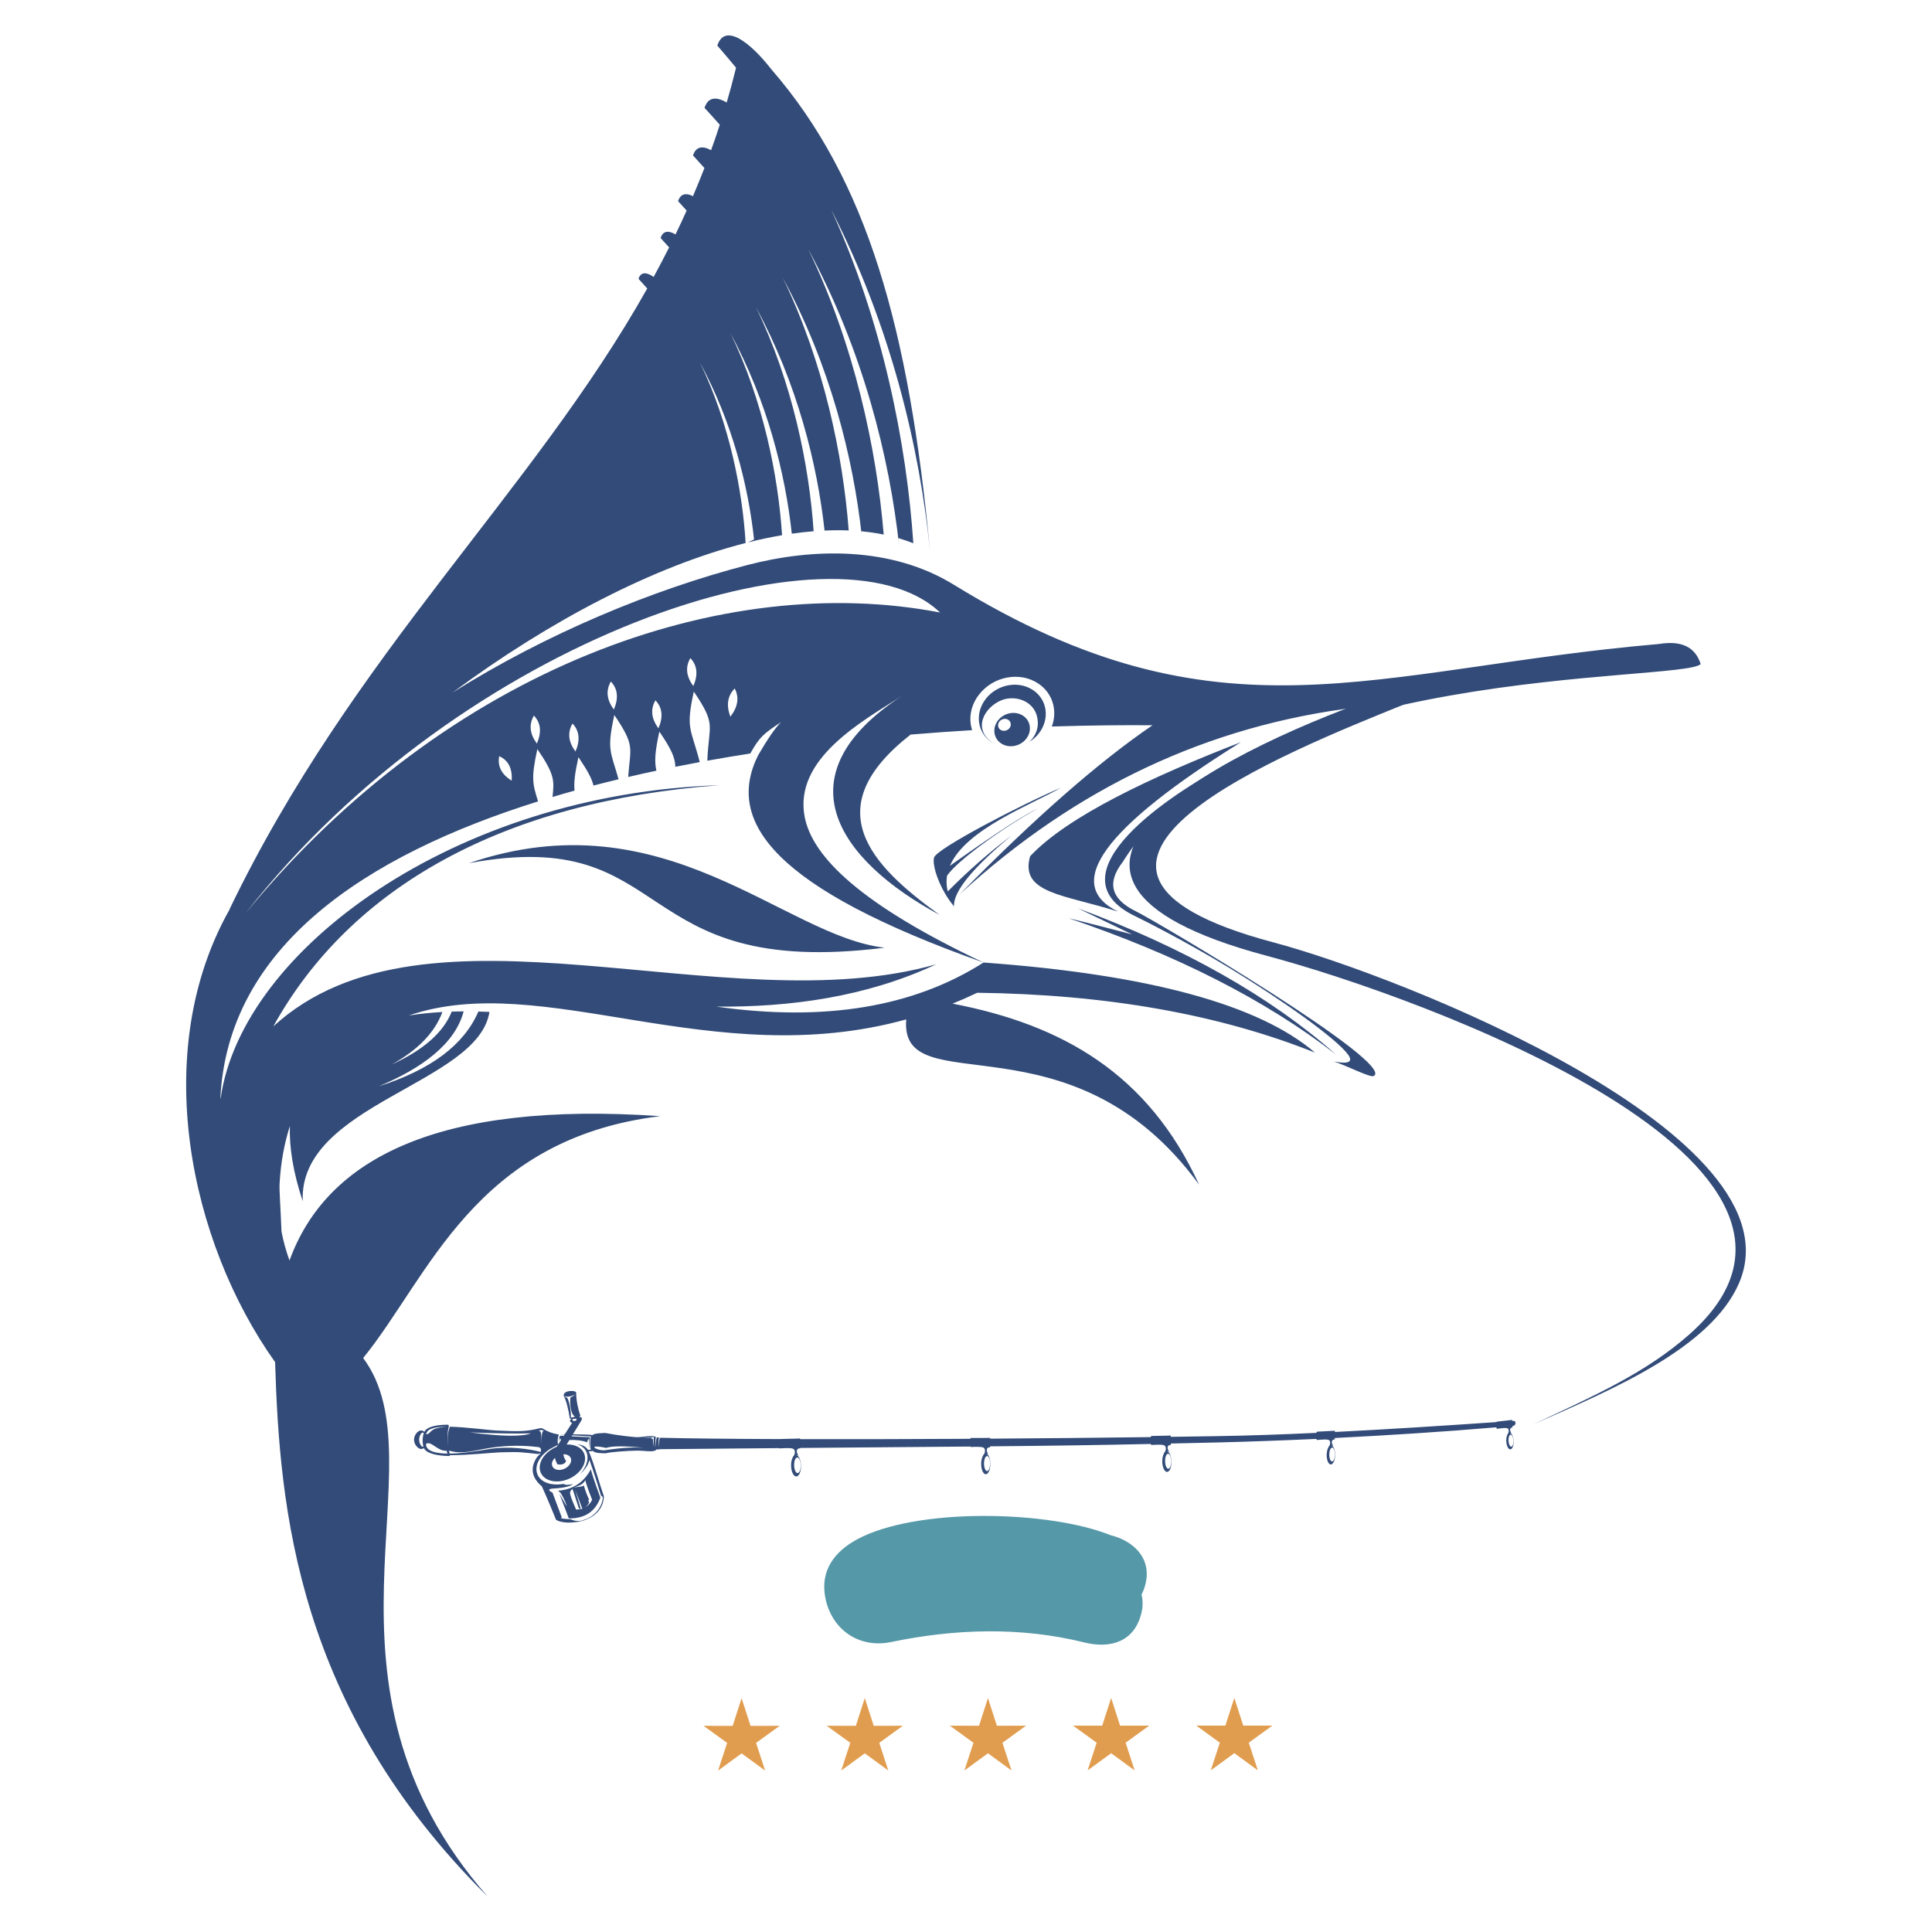 <?xml version="1.0" encoding="UTF-8"?> <!-- Creator: CorelDRAW 2019 (64-Bit Not for commercial use) --> <svg xmlns="http://www.w3.org/2000/svg" xmlns:xlink="http://www.w3.org/1999/xlink" xmlns:xodm="http://www.corel.com/coreldraw/odm/2003" xml:space="preserve" width="12in" height="12in" version="1.1" style="shape-rendering:geometricPrecision; text-rendering:geometricPrecision; image-rendering:optimizeQuality; fill-rule:evenodd; clip-rule:evenodd" viewBox="0 0 12000 12000"> <defs> <style type="text/css"> <![CDATA[ .fil2 {fill:#E19D4F} .fil1 {fill:#5598A8} .fil0 {fill:#324B78} ]]> </style> </defs> <g id="Layer_x0020_1">  <g id="_2499113719856"> <path class="fil0" d="M3334.72 4618.5c-44.46,-60.22 -50.83,-118.26 -18.54,-173.85 42.86,44.65 49.04,102.64 18.54,173.85zm239.72 49.37c-44.61,-60.17 -50.79,-118.16 -18.54,-173.81 42.71,44.66 49.08,102.64 18.54,173.81l0 0zm238.35 -260.78c-44.61,-60.41 -50.78,-118.25 -18.73,-173.85 42.91,44.66 49.08,102.44 18.73,173.85l0 0zm276.98 116.56c-44.61,-60.27 -50.79,-118.26 -18.73,-173.91 42.9,44.66 49.28,102.64 18.73,173.91l0 0zm216.71 -262.1c-44.41,-60.42 -50.78,-118.2 -18.68,-173.85 43.05,44.66 49.23,102.44 18.68,173.85l0 0zm229.99 190.15c-26.8,-71.36 -17.85,-129.69 26.9,-175.56 29.19,55.45 20.29,113.97 -26.9,175.56l0 0zm958.24 1434.62c-1604,200.8 -1288.1,-765.03 -2582,-524.97 1217.86,-415.61 1956.48,455.17 2582,524.97l0 0zm391.93 -349.41c127.5,-128.81 260.49,-245.17 398.3,-349.02 -244.73,203.38 -364.64,350.78 -359.53,441.74 -11.48,-13.96 -22.28,-28.36 -32.4,-43.1 -8.27,-11.77 -15.47,-23.3 -21.65,-34.1 -54.58,-92.52 -81.33,-190.54 -69.17,-227.07 18.19,-55.8 542.29,-328.98 787.17,-432.45 -184.46,106.09 -591.86,257.04 -689,484.5 164.56,-116.6 411,-289.73 547.1,-357.2 -226.88,126.87 -499.04,323.19 -565.3,418.93 -4.96,31.43 -3.94,63.82 4.48,97.78l0 0zm511.4 -218.27c231.84,-248.48 758.31,-495.44 1309.7,-709.04 -853.91,533.14 -1108.41,883.96 -763.67,1052.28 -333.75,-106.39 -611.26,-111.88 -546.03,-343.24l0 0zm237.33 383.9c131.44,31.91 261.51,66.26 396.94,101.13 0,0 -112.76,-53.9 -337.93,-162.28 661.91,245.94 1196.12,548.52 1602.83,907.65 -437.61,-339.24 -993.95,-620.65 -1661.84,-846.51l0 0zm-219.82 -1416.81c90.57,59.74 106.72,180.91 36.04,270.51 -16.49,20.77 -36.04,38.04 -57.69,51.46 32.11,-29.67 51.66,-70.87 52.2,-111.88 2.04,-136.93 -133.87,-183.83 -226,-146.42 -106.92,43.58 -182.81,179.35 -52.54,265.3 2.24,1.36 4.28,2.58 6.37,3.99 -4.81,-2.63 -9.63,-5.5 -14.44,-8.56 -90.43,-59.74 -106.39,-180.86 -35.71,-270.51 70.73,-89.56 201.34,-113.73 291.77,-53.9l0 0zm-152.55 185.58c17.13,11.43 20.24,34.44 6.86,51.46 -13.43,16.93 -38.28,21.6 -55.6,10.26 -17.17,-11.48 -20.28,-34.44 -6.86,-51.46 13.52,-17.17 38.23,-21.79 55.6,-10.26l0 0zm91.45 -25.78c48.06,31.62 56.62,95.93 19.22,143.6 -37.6,47.43 -107.07,60.27 -155.13,28.51 -48.06,-31.57 -56.62,-96.07 -19.21,-143.6 37.55,-47.53 107.07,-60.37 155.13,-28.51l0 0zm-4925.83 1198.65c-503.13,885.18 -250.37,2071.28 280.09,2816.22 27.97,908.39 132.8,2143.08 1320.35,3319.59 -1174.52,-1339.86 -286.27,-2692.46 -773.44,-3345.13 407.74,-500.6 689.68,-1360.97 1844.74,-1502.19 -1382.28,-95.29 -2072.49,264.87 -2302.24,896.42 -21.45,-58.67 -37.75,-118.6 -49.62,-179.11 -5.15,-133.53 -14.06,-256.06 -12.16,-293.81 7.01,-136.06 30.21,-256.21 64.16,-361.91 -4.28,131.78 19.9,286.22 79.83,467.08 -27.14,-603.68 1090.22,-728.11 1159.68,-1176.03 -22.62,-1.02 -45.48,-1.9 -68.64,-2.58 -89.21,207.18 -295.85,362.11 -619.68,464.75 265.16,-109.98 475.01,-262.24 528.03,-465.62 -24.52,0 -49.23,0.54 -73.94,1.41 -51.32,129.06 -175.56,238.5 -372.71,328.59 162.81,-90.24 267.69,-199 314.73,-326.02 -70.39,3.8 -140.39,10.8 -208.88,21.65 835.03,-286.27 1883.76,357.78 3089.8,24.18 -43.44,531.1 1024.98,-62.65 1819.01,1026.54 -315.22,-686.62 -844.95,-992.74 -1531.23,-1124.42 50.64,-20.57 101.76,-42.9 153.23,-67.57 803.65,9.93 1502.77,134.02 2097.89,371.74 -348.54,-298.97 -1034.61,-485.37 -2058.72,-559.51 -1291.9,-458.37 -1606.43,-869.66 -1401.01,-1285.62 59.54,-102.3 107.07,-171.62 142.92,-207.47 -106.39,71.21 -131.78,89.36 -190.64,194.72 -88.87,13.77 -177.8,28.85 -266.86,44.8 8.76,-227.7 58.52,-219.29 -83.91,-429.19 -51.66,235.44 -18,224.98 36.92,437.75 -50.64,9.44 -101.08,19.21 -151.53,29.23 -1.89,-56.86 -23.2,-106.58 -99.38,-218.8 -28.12,129.35 -30.89,184.46 -18.54,243.13 -58.67,12.35 -116.84,25.39 -175.02,38.96 12.35,-183.29 46.16,-189.67 -86.15,-384.92 -48.4,220.21 -22.33,225.51 26.27,399.17 -52.2,12.55 -104,25.39 -155.66,38.96 -10.31,-43.24 -36.53,-92.28 -93.54,-176.43 -22.81,103.47 -28.99,159.41 -24.18,208 -45.82,12.7 -91.31,25.73 -136.79,39.5 11.33,-105.27 13.23,-139.17 -94.22,-297.75 -40.33,183.92 -28.8,217.93 4.48,325.14 -1070.32,335.55 -1928.65,901.28 -1973.46,1846.2 0.83,-1.9 1.7,-3.41 2.39,-5.16 132.65,-918.8 1454.37,-1888.57 3098.35,-1941.59 -1345.55,99.57 -2294.22,634.27 -2771.76,1498.15 951.53,-872.1 2805.91,-11.68 4117.31,-385.9 -435.17,203.96 -910.52,267.11 -1365.79,262.83 670.13,95.1 1223.36,3.94 1659.8,-273.72 -759.19,-358.8 -1064.15,-654.85 -1111.33,-906.73 -66.93,-358.66 355.06,-590.15 603.53,-748.74 -375.29,245.22 -473.8,496.27 -406.37,726.94 71.56,243.52 328.79,464.56 642.01,632.87 -432.11,-310.45 -764.35,-664.24 -180.72,-1120.23 130.76,-10.94 258.45,-20.09 382,-27.44 -23.2,-71.6 -9.63,-154.44 44.41,-222.79 88.39,-112.42 252.13,-142.43 365.52,-67.57 90.82,59.88 121.85,168.89 85.13,267.69 238.36,-7.39 450.5,-9.15 625.32,-7.74 -334.96,228.39 -734.09,578.28 -1197.62,1050.23 721.59,-662.93 1544.99,-1050.23 2469.77,-1161.77l290.36 -37.41c-455.46,108.91 -826.28,250.91 -1114.25,400.88 -317.11,164.76 -1100.87,673.87 -554.98,934.26 37.07,17.61 309.77,154.11 586.55,322.42 324.02,197.35 660.54,435.7 734.14,536.06 31.57,43.24 11.14,62.36 -87.02,43.97 78.27,24.86 224.98,101.23 246.63,90.09 147.73,-74.67 -1351.93,-962.52 -1477.52,-1023.67 -154.3,-75.16 -181.06,-177.21 -80.51,-306.46 766.59,-1234.69 3470.73,-1113.03 3589.32,-1228.52 -33.27,-106.04 -119.42,-147.63 -257.91,-124.96 -1785.73,154.44 -2725.78,650.23 -4380.76,-367.9 -391.98,-240.98 -879,-227.56 -1282.07,-122.54 -589.33,153.23 -1247.09,425.25 -1831.41,792.13 605.63,-448.89 1251.52,-783.76 1820.08,-928.87 -19.56,-325.72 -100.74,-743.92 -283.5,-1120.47 201.15,370.72 299.99,765.91 335.84,1098.48l-39.11 18.48c72.38,-18.14 143.45,-33.07 213.11,-44.9 -23.83,-367.41 -116.5,-834.01 -320.71,-1254.83 228.39,421.11 340.8,870.06 381.47,1247.78l-0.19 -2.39c46.02,-6.52 91.16,-11.57 135.57,-15.28 -27.78,-408.46 -131.63,-924.14 -357.44,-1389.72 254.99,470.39 380.64,972.01 426.27,1394l-1.02 -8.42c51.13,-2.38 101.23,-2.72 149.97,-0.73 -35.17,-465.19 -154.98,-1044.69 -409.29,-1568.98 293.62,541.41 438.14,1118.72 490.63,1604.39l-3.26 -30.26c47.87,4.52 94.37,11.24 139.37,20.48 -43.93,-530.46 -182.61,-1182.44 -469.17,-1773.23 338.76,624.64 505.37,1290.83 565.93,1851.45 -1.85,-18.73 -3.75,-37.41 -5.84,-56.09 31.76,9.44 63,19.9 93.01,31.76 -41.15,-611.31 -189.61,-1376.15 -510.86,-2073.37 371.01,720.76 551.04,1482.97 614.52,2121.87 -130.42,-1385.73 -391.59,-2307.74 -983.98,-2990.22 -133.19,-171.43 -291.24,-292.06 -337.06,-149.29 39.3,45.34 78.12,91.11 116.36,137.28 -9.44,38.43 -19.36,76.57 -29.33,114.12 -9.44,34.3 -18.87,68.3 -28.85,102.15 -62.94,-37.07 -115.48,-35.75 -137.61,33.22 31.91,34.69 63.48,69.51 94.71,104.88 -17.12,53.31 -35.17,106 -54.04,158.05 -51.32,-28.17 -93.89,-24.76 -112.22,32.78 23.83,25.73 47.38,51.66 70.87,78.07 -23.01,59.01 -46.7,117.19 -71.21,174.68 -42.22,-21.45 -77.06,-16.78 -92.33,31.04 17.85,19.46 35.51,38.96 53.02,58.52 -22.33,49.81 -45.29,99.04 -68.98,147.98 -42.37,-24.91 -77.73,-24.22 -92.67,22.33 17.66,19.56 35.37,38.72 52.83,58.52 -31.04,61.73 -63.14,122.63 -96.07,183.24 -42.56,-29.67 -79.44,-33.86 -94.03,11.67 18.34,19.9 36.19,39.84 54.19,60.08 -718.33,1277.79 -1828.44,2265.85 -2595.03,3856.81l3.6 -4.48 0 0zm95.78 29.24c1263.54,-1536.77 2975.67,-2127.46 4314.51,-1868.96 -635.25,-608.39 -2968.77,145.44 -4314.51,1868.96l0 0zm1653.96 -824.57c-63.33,-38.82 -89.26,-89.46 -77.74,-152.06 56.43,25 82.36,75.69 77.74,152.06l0 0z"></path> <path class="fil0" d="M2629.91 8984.67c-7.06,-25.39 -6.04,-59.2 2.38,-82.84 -2.58,-2.09 -0.68,-3.31 -8.03,-3.31 -7.25,0 -20.96,19.8 -20.96,43.93 0.19,24.03 14.79,43.63 21.65,43.63 6.67,0 3.41,-0.54 4.96,-1.41zm748.88 -98.65c-21.45,-8.95 -34.83,1.17 -34.83,1.17 18.34,-3.21 19.07,18.73 20.09,87.9 -0.54,-53.36 1.02,-89.94 14.74,-89.07l0 0zm-604.55 124.92c-56.14,4.81 -95.59,-63.82 -127.69,-43.1 -4.96,43.97 60.91,60.41 132.51,60.61l-4.81 -17.51 0 0zm-0.54 -147.73c-65.38,-3.31 -96.07,12.21 -101.57,14.4 -13.23,4.96 -21.79,15.42 -25.59,31.37 36.19,-2.87 14.4,-42.37 127.16,-45.77l0 0zm568.02 124.72c-129.54,-16.15 -236.8,-4.96 -309.57,7.05 -79.1,12.89 -157.51,38.43 -233.2,17.71 -3.46,-1.07 -6.52,-2.09 -9.78,-3.31l3.41 19.26c82.89,-0.54 185.53,-18.24 239.23,-27.29 130.42,-22.33 266.52,0.48 326.55,16.98 4.81,-18.92 -0.83,-28.85 -16.64,-30.4l0 0zm713.71 -53.31c-0.68,25.73 4.28,42.52 7.74,53.65 -3.8,-19.56 -4.28,-53.36 -0.54,-62.61 -24.71,1.22 -49.91,3.11 -75.83,6.18 42.03,-1.56 63.14,-2.43 63.14,-2.43 -7,7.2 0.68,13.91 5.5,5.2l0 0zm-593.9 160.28c-7.05,-13.77 -11.87,-27 -14.59,-39.84 -11.87,11.14 -19.07,24.86 -19.07,38.57 0.19,26.12 27.09,41.74 60.07,35.03 33.13,-6.72 59.69,-33.32 59.69,-59.4 -0.15,-22.81 -20.92,-37.55 -48.21,-36.53 1.36,14.59 7.06,28.7 16.98,42.56 -8.37,18.05 -26.75,24.71 -54.87,19.61l0 0zm61.24 -412.75c9.24,8.22 26.76,83.57 22.67,121.66 9.09,0.68 20.72,-1.89 26.56,-5.5 -25.05,-7.59 -34.49,-78.22 -29.33,-118.06 13.23,-6.18 24.22,-12.41 29.19,-21.11 -10.46,11.87 -52.34,21.79 -66.26,11.87 0,0 2.92,6.52 17.17,11.14l0 0zm35.02 142.57c5.84,1.22 13.04,2.63 22.62,-2.77 -0.83,-10.22 -1.17,-12.99 -1.17,-11.63 -9.29,3.8 -15.96,2.92 -23.54,2.58 0,0 1.75,5.64 2.09,11.82l0 0zm-2.43 422.72c-6.32,5.84 -10.8,11.43 -13.91,18.83 -6.52,15.47 29.38,92.18 37.07,110.32 19.61,-1.99 30.41,-2.87 46.17,-8.37 -2.72,0.54 -5.64,1.22 -8.37,1.56l-43.98 -117.04 34.88 117.67c-3.79,0 -7.59,-0.09 -11.33,-0.54 -16.49,-49.18 -32.25,-103.27 -40.52,-122.44l0 0zm71.07 -21.65c0,0 8.41,36.04 32.59,89.21 0.68,1.41 -6.18,0.34 -4.28,8.76 2.04,8.42 5.83,5.3 5.3,6.37 -5.5,12.7 -14.59,25 -28.46,35.31 20.91,-14.4 34.97,-26.27 46.31,-50.25 -31.76,-77.88 -42.56,-121.32 -42.56,-121.32 -20.58,34.97 -42.91,31.23 -73.11,48.4 30.41,-11.87 50.83,-3.99 64.21,-16.49l0 0zm-105.02 132.46l-47.19 -81.14c0,0 19.7,51.42 58.86,153.91 98.99,1.22 164.22,-41.88 195.8,-128.91 -14.06,-41.15 -37.94,-100.35 -59.39,-175.7 -45.14,85.13 -114.95,125.8 -202.85,132.46 0,0 8.76,8.95 15.96,14.64 5.35,9.44 25.78,41.15 38.82,84.74l0 0zm170.4 -367.41c2.24,3.94 13.04,9.29 31.04,13.91 15.61,3.99 30.89,4.33 43.58,1.56 114.12,-17.02 179.01,-17.17 231.01,-13.96 -117.72,-12.11 -195.45,-11.77 -233.06,0.87 -14.93,-3.41 -27.43,-5.59 -38.28,-7 -19.9,-2.77 -30.89,-1.56 -33.96,1.17 -0.19,1.22 -0.19,2.43 -0.34,3.45l0 0zm-226.34 -16.44c-19.94,9.78 -36.39,18.82 -50.83,26.95 -140.87,92.67 -95.39,243.8 87.03,215.49 8.76,7.39 27.97,7.74 57.15,0.88 -16.83,15.13 -59.88,24.66 -129.39,28.31 -25.24,3.31 -24.56,11.53 2.24,24.86 0,0 19.56,51.8 58.18,155.32 -20.96,3.94 15.28,8.46 55.41,10.31 11.48,7.05 38.43,12.55 57.84,10.46 11.48,-2.53 23.15,-6.03 34.69,-10.65 9.58,-3.74 19.02,-8.22 28.31,-13.52 42.71,-26.27 72.38,-68.98 78.07,-116.21 -2.24,-14.26 -5.69,-18.68 -10.12,-13.52 -42.08,-142.09 -73.46,-226.34 -73.46,-226.34 -3.94,28.8 -28.5,64.7 -58.37,89.21 68.64,-72.28 62.12,-161.5 -17.13,-185.48 34.49,4.62 52.34,13.18 65.87,34.1l19.07 0.54c-6.18,-14.4 -5.5,-68.64 1.02,-83.04 0,0 -39.65,-1.22 -116.5,-7.25l-3.99 6.37 114.46 6.03c-4.28,20.24 -4.77,43.58 -1.7,70 -3.4,-13.23 -5.15,-29.72 -4.96,-57.89 0.68,-5.06 -9.09,0.88 -11.14,19.12 -30.41,-12.06 -73.8,-15.81 -110.72,-14.3l-16.98 28.16c64.84,-3.26 114.12,31.81 114.46,85.81 0.34,61.39 -62.31,123.9 -140.05,139.7 -77.73,15.96 -141.22,-21.11 -141.56,-82.35 -0.34,-51.85 44.61,-104.54 105.36,-129.25l7.74 -11.82 0 0zm1508.07 125.74c-0.87,-26.7 -10.65,-48.06 -21.98,-47.52 -11.14,0.54 -19.9,22.67 -19.02,49.61 0.68,26.76 10.46,48.06 21.79,47.33 11.33,-0.34 19.89,-22.57 19.21,-49.42l0 0zm1176.37 -10.22c-0.19,-25.78 -8.76,-46.41 -19.21,-46.21 -10.51,0.34 -18.87,21.45 -18.73,47.19 0.19,25.73 8.76,46.31 19.22,46.21 10.65,-0.44 18.87,-21.45 18.72,-47.19l0 0zm1124.85 -14.83c-0.83,-25.73 -9.58,-46.11 -20.24,-45.68 -10.46,0.44 -18.34,21.45 -17.85,47.23 0.68,25.93 9.63,46.36 20.09,45.82 10.65,-0.34 18.54,-21.65 18,-47.38l0 0zm1016.62 -42.03c-0.19,-23.69 -8.07,-42.37 -17.7,-41.69 -9.78,0.63 -17.46,20.43 -17.32,44.27 0.19,23.69 8.27,42.37 17.85,41.74 9.78,-0.73 17.32,-20.43 17.17,-44.31l0 0zm1108.56 -86.83c-1.36,-20.43 -9.24,-36.19 -17.51,-35.17 -8.37,1.22 -14.06,18.68 -12.7,39.16 1.41,20.57 9.29,36.29 17.52,35.31 8.41,-1.02 14.11,-18.73 12.69,-39.3l0 0zm-6102.14 -43.59c-96.95,2.77 -223.76,0.49 -379.91,-5.79 199.06,25.54 325.53,27.58 379.91,5.79l0 0zm-209.02 -17.31c130.41,5.69 173.32,8.02 263.6,-14.11 27.97,-5.93 26.07,22.67 118.94,39.16 -6.86,17.61 -10.65,38.09 -4.82,62.26l17.17 -26.41c-2.92,-17.71 -8.61,-18 -12.21,9.83 -0.15,-19.8 2.24,-32.69 7.88,-38.63l22.18 0.97 4.96 -7.54c-7.54,-0.68 -15.47,-1.36 -23.69,-2.04 0,0 8.41,-0.34 25.24,-0.54l45.63 -70.73c-15.47,-3.21 -17.66,-19.17 -3.26,-25.73 -3.6,-0.34 -7.39,-0.78 -11.14,-1.31 -8.27,-57.89 -23.2,-114.17 -37.94,-140.58 -2.58,-15.42 12.55,-26.22 32.93,-29.14 14.11,-2.24 38.82,-2.78 44.46,8.56 -0.34,45.29 9.97,96.61 25.93,144.33 -2.09,3.07 -4.67,5.84 -7.59,8.03 19.07,-0.97 22.18,8.46 9.48,28.36l-48.06 78.42c24.86,0.34 56.09,1.02 93.35,2.38 12.36,0.54 21.26,1.17 27.29,3.6 12.84,-14.4 65.52,-12.55 80.31,-14.06 82.89,16.3 165.78,24.37 194.24,26.27 27.83,1.56 107.46,-16.15 119.62,-0.34 -3.06,18.15 -3.06,39.6 0.19,64.36 -0.54,-27.15 1.51,-48.06 5.98,-62.8 2.77,0.09 6.86,0.34 12.55,0.34l0.68 0.63c-2.77,17.85 -2.58,38.48 0.48,62.17 -0.48,-25.98 1.41,-46.21 5.35,-60.95 181.2,4.52 437.41,7.05 742.02,8.27l0.34 -0.19c43.25,-1.9 88.73,-1.36 128.04,-3.55 0.34,0 0.68,1.51 0.83,4.09 316.28,0.87 677.18,0 1056.26,-2.09 1.02,-2.24 2.57,-3.89 4.28,-5.11 40.13,-0.73 82.35,0.68 118.93,-0.73 0.34,0 0.34,2.09 0.49,5.01 326.74,-2.04 664.48,-5.5 997.21,-9.63 1.22,-3.21 2.92,-5.64 4.96,-7.06 40.32,-1.51 82.74,-0.78 119.13,-2.87 0.48,0 0.68,3.07 0.83,8.22 95.1,-1.36 189.66,-2.72 283.35,-4.28 194.58,-2.92 404.14,-10.31 620.85,-20.43 1.22,-3.41 2.77,-6.03 4.96,-7.39 37.07,-2.53 76.03,-3.07 109.69,-5.84 0.49,0 0.49,2.92 0.49,7.74 330.54,-16.64 673.72,-38.77 1003.24,-61.39 0.83,-1.22 1.7,-2.09 2.58,-2.78 32.06,-4.13 65.86,-6.57 94.85,-10.85 0.39,0 0.73,2.72 0.88,6.91l13.23 -1.07c12.7,9.63 6.67,27.29 -4.62,30.89l-7.25 0.68c0.19,5.35 0.54,9.29 1.07,9.29 -19.26,0.68 -20.43,19.94 -6.03,36.87 -3.45,-2.87 -7.39,-3.74 -11.33,-3.06 11.53,1.51 21.65,21.99 23.35,48.2 1.9,28.17 -6.86,52.34 -19.21,54.09 -12.55,1.51 -24.37,-19.94 -25.93,-48.06 -1.22,-16.83 1.22,-32.25 6.37,-42.37l1.51 -4.62c7.93,-6.37 9.97,-26.95 1.75,-33.86 -8.42,-6.86 -34.83,-2.87 -66.94,1.41 -1.9,-0.2 -3.94,-3.99 -5.15,-9.24 -339.93,28.8 -685.89,50.59 -1003.05,66.35 0,5.16 0.19,8.8 0.68,8.8 -21.94,-0.68 -24.71,21.41 -9.1,41.98 -4.09,-3.6 -8.22,-4.91 -12.84,-4.28 13.04,2.43 23.15,26.61 23.5,57.01 0.19,32.44 -11.33,59.74 -25.93,60.71 -14.4,1.22 -26.41,-24.52 -26.56,-57.11 0,-19.26 3.94,-36.92 10.26,-48.06l2.09 -5.35c9.44,-6.67 13.18,-30.41 4.28,-38.96 -8.95,-8.37 -39.65,-5.5 -76.91,-2.53 -1.51,-0.54 -3.07,-2.96 -4.28,-6.52 -229.8,10.46 -441.01,17.85 -619,22.13 -103.13,2.53 -197.15,4.62 -284.86,6.47 0,5.2 0.34,8.8 0.68,8.95 -23.84,-1.7 -26.22,22.33 -8.91,45 -4.47,-3.99 -9.29,-5.69 -14.06,-5.01 14.06,3.26 25.73,29.72 26.61,62.51 0.83,35.31 -11.19,64.45 -26.95,64.99 -15.47,0.68 -29.19,-27.44 -30.06,-62.61 -0.34,-21.11 3.6,-39.98 10.31,-52l2.04 -5.5c10.12,-7.25 13.91,-32.64 3.94,-42.03 -9.93,-9.68 -43.25,-7.39 -83.57,-5.35 -1.51,-0.48 -3.07,-2.77 -4.28,-6.18 -354.86,7.54 -615.2,11.19 -998.38,14.74 0,3.6 0.15,6.03 0.49,6.03 -23.69,-1.85 -26.76,21.99 -9.93,45 -4.47,-4.19 -9.09,-5.84 -13.91,-5.35 14.06,3.41 25.2,30.21 25.39,62.99 0.34,35.32 -12.21,64.17 -27.97,64.7 -15.81,0.34 -28.65,-27.97 -28.85,-63.33 -0.15,-21.16 4.28,-39.98 11.19,-51.66l2.19 -5.69c10.31,-6.71 14.25,-32.25 4.81,-41.83 -9.93,-9.63 -43.39,-8.07 -83.57,-7 -1.02,-0.24 -1.9,-1.22 -2.72,-2.63 -269.1,2.38 -600.81,4.81 -1055.92,8.76 0.19,1.36 0.34,2.04 0.53,2.24 -25.73,-1.56 -28.31,23.35 -9.78,47.04 -4.81,-4.13 -9.78,-5.84 -15.13,-5.16 15.47,3.07 27.97,30.7 28.85,64.84 1.22,36.92 -11.67,67.28 -28.65,68.15 -16.98,0.68 -31.43,-28.36 -32.59,-65.23 -0.54,-21.99 3.74,-41.69 10.8,-54.19l2.39 -5.84c10.8,-7.39 14.79,-34.2 3.94,-43.78 -10.8,-9.93 -46.5,-7.39 -89.9,-5.3 -0.87,-0.19 -1.7,-0.73 -2.43,-1.75 -218.76,2.09 -464.7,4.13 -743.53,6.71 -0.34,0.68 -0.54,1.36 -0.87,2.24 -0.68,0 -15.13,-3.8 -18,1.36 -16.83,17.66 -70.53,4.62 -122.54,5.3 -51.66,0.68 -168.7,8.81 -190.69,16.64 -29.67,-0.83 -65.38,0 -81.14,-15.08 -5.5,2.58 -13.38,2.19 -25.25,2.43 1.7,3.6 3.6,7.54 5.3,11.82 31.08,74.28 60.76,187.38 88.92,267.2 -1.9,71.89 -47.19,120.49 -111.74,145.88 -21.94,8.56 -44.61,13.52 -65.52,15.23 -44.65,6.71 -96.27,1.51 -119.61,-14.59 -52.69,-130.76 -88.05,-207.32 -88.05,-207.32 -63.48,-54 -73.94,-114.07 -31.43,-179.98 6.18,-8.41 14.79,-16.49 25.44,-24.71 -6.71,2.09 -13.57,3.07 -20.09,3.26 -97.14,-9.78 -102.1,-14.4 -231.5,-10.31 -52.54,1.75 -196.48,18.05 -311.67,17.85 -2.39,0 -3.94,5.01 -6.32,5.01 -76.18,-0.68 -144.52,-16.69 -157.37,-49.96 -5.69,3.99 -3.8,6.18 -18.73,6.18 -15.08,0 -42.37,-25.39 -42.37,-56.96 -0.34,-31.57 25.93,-57.5 41.69,-57.5 15.61,0 15.61,3.06 22.13,8.56 15.96,-33.28 79.83,-44.9 149.14,-44.61 1.56,5.2 3.94,7.05 3.07,10.17 -6.18,25.39 -13.72,73.6 -4.09,126.48 -6.86,-48.94 -3.45,-89.75 11.14,-124.29 105.02,2.63 235.78,21.31 293.96,23.89l0 0z"></path> <path class="fil1" d="M6897.77 9535.22c144.81,36 256.36,144.96 216.91,303.4 -5.83,23.98 -13.91,45.63 -24.37,65.18 8.9,36.92 8.9,76.91 -1.36,117.52 -43.44,175.27 -190.69,220.7 -353.01,180.43 -395.72,-98.56 -806.18,-85.13 -1200.2,-2.97 -197.55,41.2 -367.41,-73.41 -408.61,-270.41 -36.53,-175.22 60.07,-292.94 195.31,-366.54 367.56,-199.64 1191.3,-181.06 1575.35,-26.61z"></path> <path class="fil2" d="M5134.85 10719.08l146.37 106.04 -56.09 171.81 146.18 -106.58 146.03 106.58 -56.09 -171.81 146.52 -106.04 -180.86 0.34 -55.6 -172.25 -55.6 172.25 -180.86 -0.34zm765.03 -0.54l146.52 106.14 -56.28 172.06 146.22 -106.72 146.37 106.72 -56.28 -172.06 146.57 -106.14 -181.06 0.54 -55.6 -172.25 -55.41 172.25 -181.06 -0.54 0 0zm-1293.74 -171.08l-55.45 172.3 -180.86 -0.34 146.37 106.04 -56.09 171.96 146.03 -106.72 146.18 106.72 -56.28 -171.96 146.57 -106.04 -180.71 0.34 -55.75 -172.3 0 0z"></path> <path class="fil2" d="M6664.91 10718.21l146.71 106.04 -56.28 172.15 146.18 -106.73 146.08 106.73 -56.13 -172.15 146.56 -106.04 -180.91 0.34 -55.6 -172.25 -55.6 172.25 -181 -0.34zm765.18 -0.29l146.56 106.24 -56.28 171.72 146.17 -106.53 146.23 106.53 -56.28 -171.72 146.52 -106.24 -180.86 0.29 -55.6 -172.06 -55.6 172.06 -180.86 -0.29 0 0z"></path> <path class="fil0" d="M8713.86 4378.09c-690.9,281.26 -2553.69,1009.52 -806.04,1474.75 806.37,214.52 3287.82,1199.91 2893.8,2116.47 -174.88,406.47 -797.43,665.31 -1275.89,876.52 365.71,-172.79 688.66,-312.1 966.17,-556.83 1197.28,-1056.6 -1666.85,-2097.59 -2621.3,-2351.56 -1890.95,-503.47 -188.93,-1311.6 753.84,-1631.78 26.8,-15.32 68.49,-11.38 93.2,8.76 24.71,20.04 23.01,48.55 -3.8,63.67z"></path> </g> </g> </svg> 